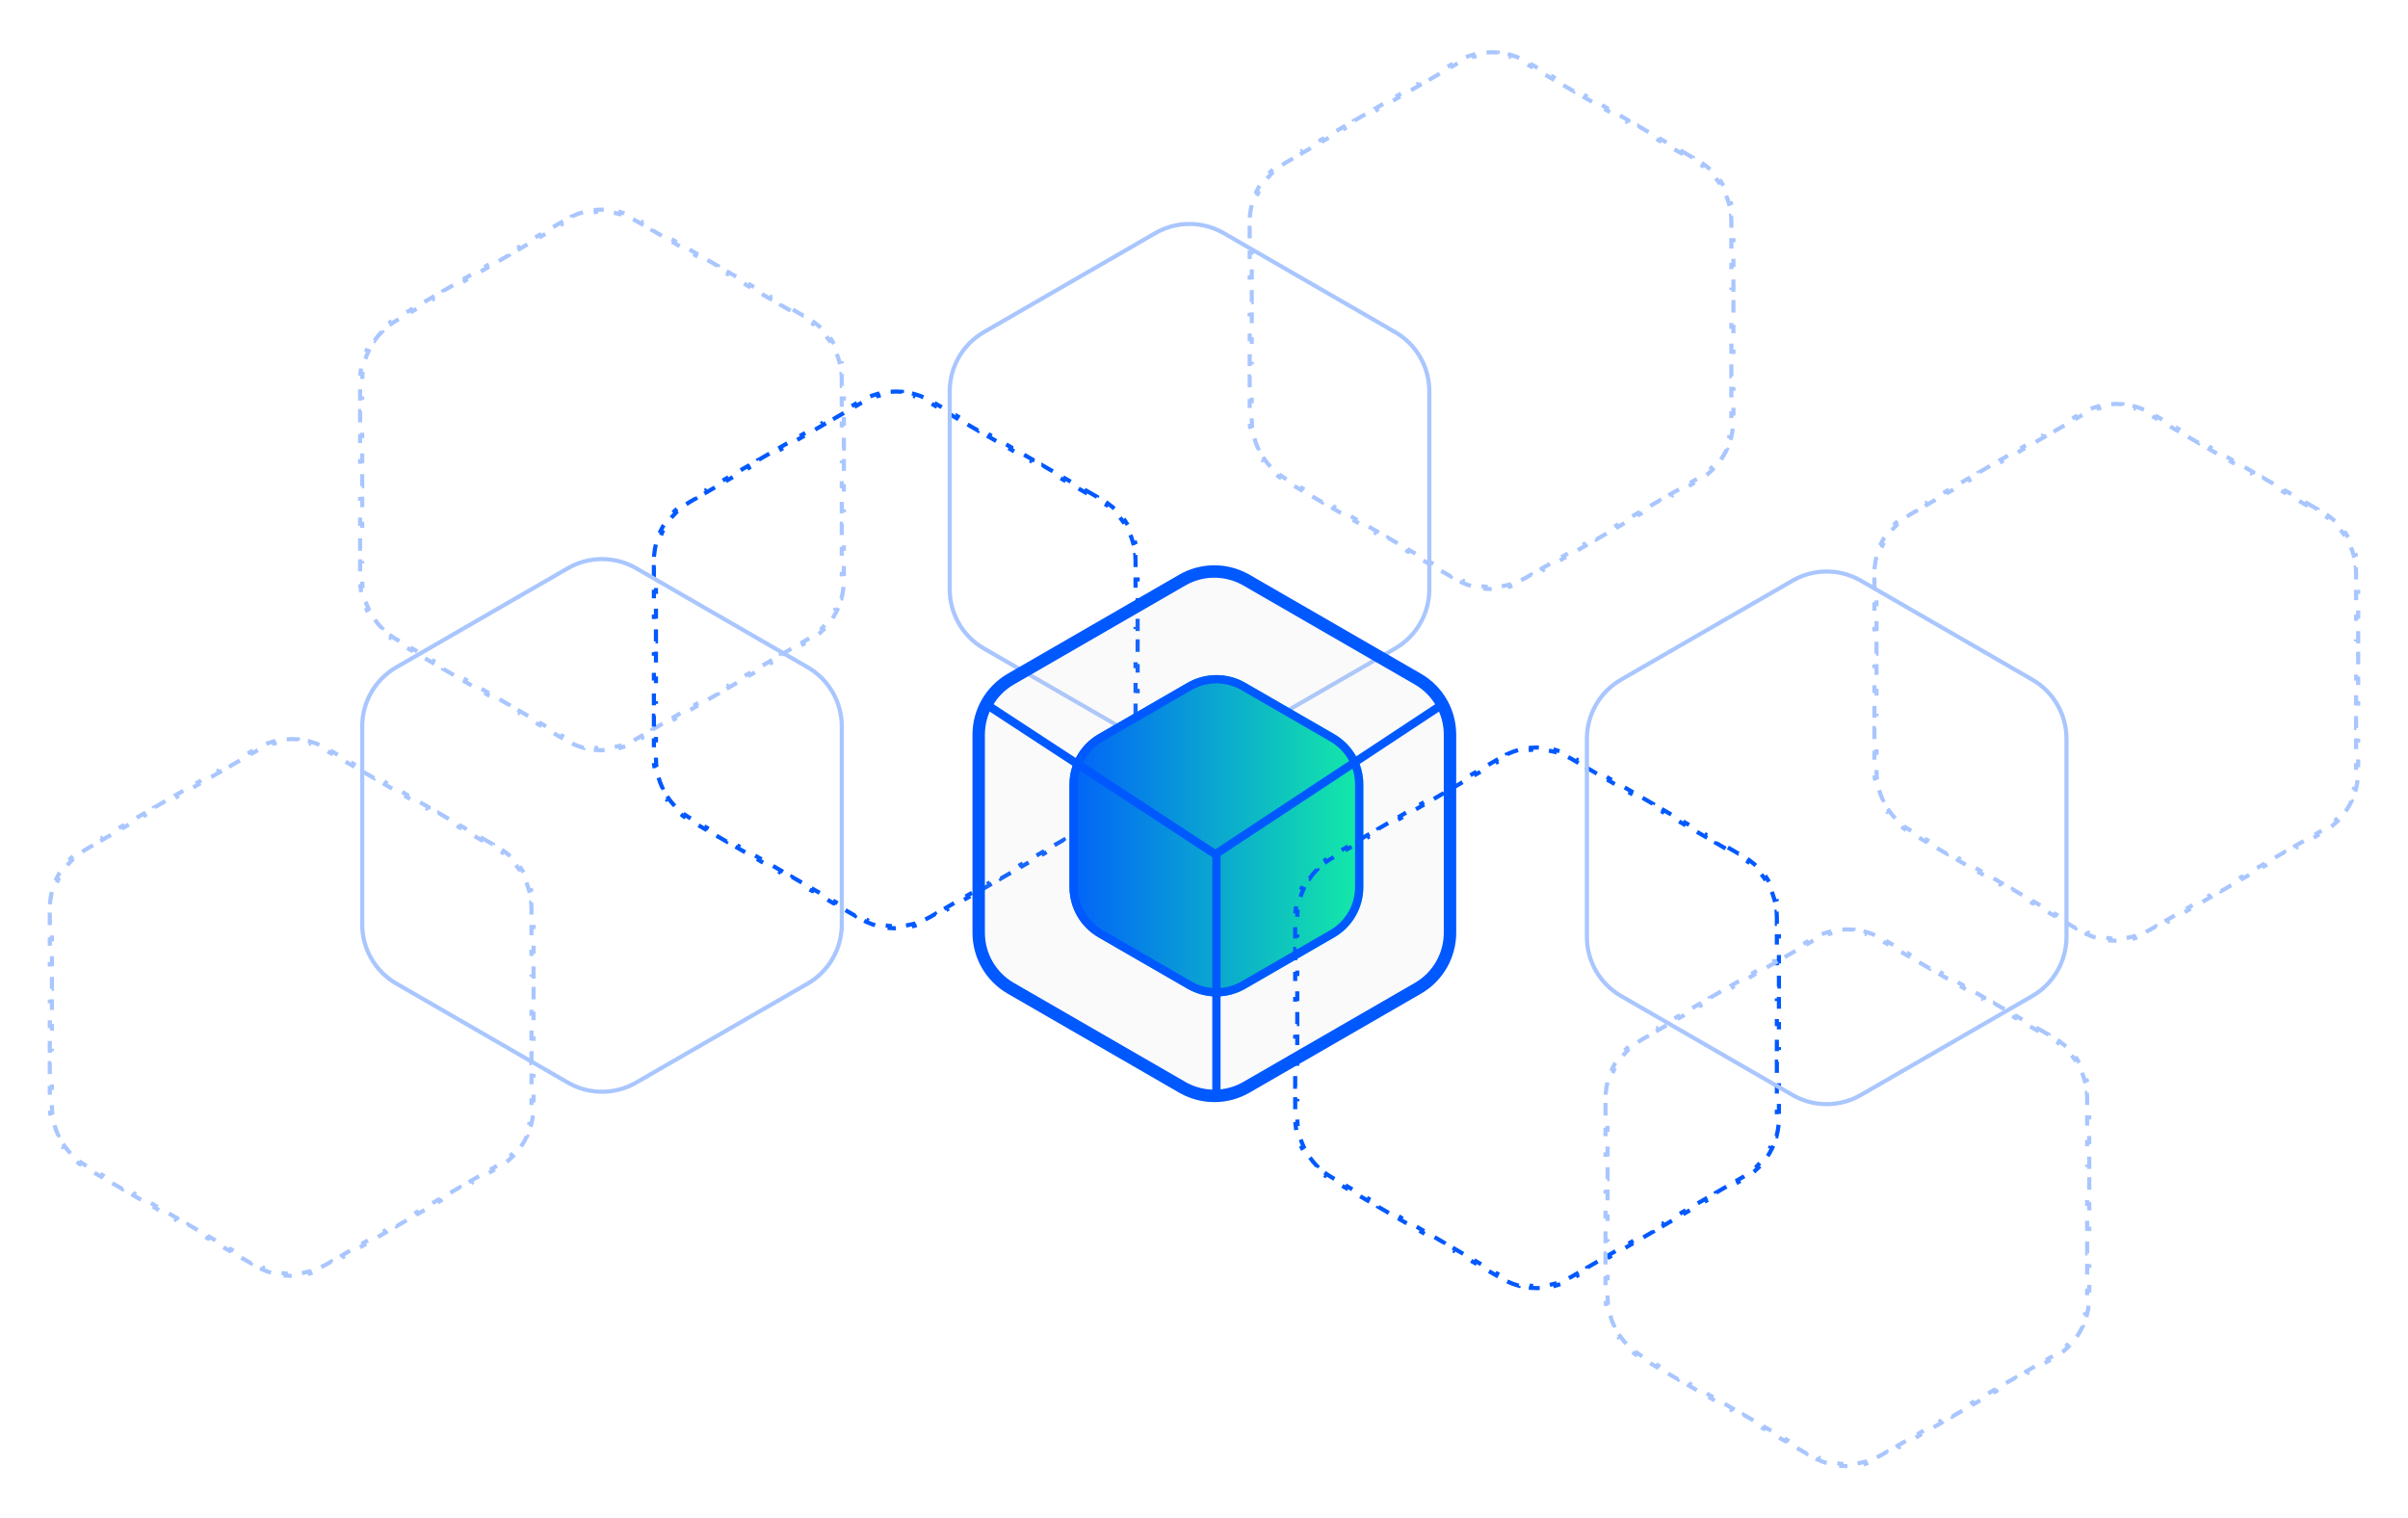 <svg width="582" height="367" viewBox="0 0 582 367" fill="none" xmlns="http://www.w3.org/2000/svg">
<g filter="url(#filter0_f_406_2180)">
<path d="M191.616 74.823L194.207 76.33H194.208L193.957 76.763L195.252 77.516C195.668 77.758 196.072 78.017 196.461 78.291L196.747 77.883C197.56 78.455 198.315 79.092 199.006 79.786L198.652 80.14C199.33 80.821 199.945 81.557 200.49 82.34L200.898 82.055C201.463 82.864 201.955 83.721 202.371 84.615L201.92 84.825C202.322 85.691 202.65 86.592 202.898 87.52L203.381 87.392V87.391C203.634 88.337 203.803 89.311 203.89 90.302L203.395 90.345C203.436 90.819 203.457 91.297 203.457 91.778V93.293H203.957V96.32H203.457V99.348H203.957V102.376H203.457V105.403H203.957V108.431H203.457V111.459H203.957V114.486H203.457V117.514H203.957V120.541H203.457V123.569H203.957V126.597H203.457V129.624H203.957V132.652H203.457V135.68H203.957V138.707H203.457V140.222C203.457 140.703 203.436 141.181 203.395 141.655L203.89 141.697C203.803 142.688 203.634 143.662 203.381 144.608L202.898 144.479C202.65 145.408 202.322 146.31 201.92 147.175L202.371 147.384C201.955 148.278 201.463 149.135 200.898 149.944L200.49 149.66C199.945 150.443 199.33 151.179 198.652 151.86L199.006 152.213C198.315 152.907 197.56 153.544 196.747 154.116L196.461 153.709C196.169 153.915 195.87 154.112 195.562 154.3L195.252 154.484L193.957 155.237L194.207 155.669L191.616 157.176L191.366 156.745L188.774 158.252L189.025 158.683L186.435 160.19L186.184 159.759L183.593 161.266L183.843 161.697L181.252 163.204L181.002 162.772L178.41 164.28L178.661 164.711L176.07 166.218L175.819 165.787L173.229 167.294L173.479 167.726L170.888 169.232L170.638 168.801L168.047 170.308L168.297 170.739L165.706 172.246L165.455 171.815L162.864 173.322L163.115 173.753L160.524 175.261L160.273 174.829L157.683 176.336L157.933 176.768L155.342 178.274L155.091 177.843L153.796 178.597C153.376 178.841 152.947 179.065 152.513 179.27L152.725 179.72C151.816 180.146 150.88 180.49 149.926 180.747L149.796 180.265C148.86 180.517 147.906 180.686 146.947 180.771L146.989 181.267C145.998 181.354 145.001 181.354 144.01 181.267L144.053 180.771C143.094 180.686 142.14 180.517 141.204 180.265L141.073 180.747C140.119 180.49 139.183 180.146 138.274 179.72L138.487 179.27C138.053 179.065 137.624 178.841 137.204 178.597L135.909 177.843L135.657 178.274L133.066 176.768L133.317 176.336L130.727 174.829L130.475 175.261L127.884 173.753L128.136 173.322L125.545 171.815L125.293 172.246L122.702 170.739L122.953 170.308L120.362 168.801L120.111 169.232L117.521 167.726L117.771 167.294L115.181 165.787L114.929 166.218L112.338 164.711L112.59 164.28L109.998 162.772L109.747 163.204L107.156 161.697L107.407 161.266L104.816 159.759L104.564 160.19L101.974 158.683L102.226 158.252L99.634 156.745L99.383 157.176L96.792 155.669L97.043 155.237L95.748 154.484L95.438 154.3C95.13 154.112 94.831 153.915 94.539 153.709L94.252 154.116C93.439 153.544 92.684 152.907 91.993 152.213L92.348 151.86C91.67 151.179 91.055 150.443 90.51 149.66L90.101 149.944C89.536 149.135 89.044 148.278 88.628 147.384L89.08 147.175C88.678 146.31 88.35 145.408 88.102 144.479L87.618 144.608C87.365 143.662 87.196 142.688 87.109 141.697L87.606 141.655C87.575 141.3 87.555 140.942 87.547 140.582L87.543 140.222V138.707H87.043V135.68H87.543V132.652H87.043V129.624H87.543V126.597H87.043V123.569H87.543V120.541H87.043V117.514H87.543V114.486H87.043V111.459H87.543V108.431H87.043V105.403H87.543V102.376H87.043V99.348H87.543V96.32H87.043V93.293H87.543V91.778C87.543 91.297 87.564 90.819 87.606 90.345L87.109 90.302C87.196 89.311 87.365 88.337 87.618 87.391L87.619 87.392L88.102 87.52C88.35 86.592 88.678 85.691 89.08 84.825L88.628 84.615C89.044 83.721 89.536 82.864 90.101 82.055L90.51 82.34C91.055 81.557 91.67 80.821 92.348 80.14L91.993 79.786C92.684 79.092 93.439 78.455 94.252 77.883L94.539 78.291C94.831 78.085 95.13 77.888 95.438 77.7L95.748 77.516L97.043 76.763L96.792 76.33L99.383 74.823L99.634 75.255L102.226 73.748L101.974 73.316L104.564 71.809L104.816 72.241L107.407 70.734L107.156 70.302L109.747 68.795L109.998 69.228L112.59 67.72L112.338 67.288L114.929 65.781L115.181 66.213L117.771 64.706L117.521 64.273L120.111 62.767L120.362 63.199L122.953 61.692L122.702 61.26L125.293 59.753L125.545 60.185L128.136 58.678L127.884 58.246L130.475 56.738L130.476 56.739L130.727 57.171L133.317 55.664L133.066 55.231L135.657 53.725L135.909 54.157L137.204 53.403C137.624 53.159 138.053 52.935 138.487 52.73L138.274 52.279C139.183 51.853 140.119 51.509 141.073 51.252L141.204 51.735C142.14 51.483 143.094 51.314 144.053 51.23L144.01 50.732C145.001 50.645 145.998 50.645 146.989 50.732L146.947 51.23C147.906 51.314 148.86 51.483 149.796 51.735L149.926 51.252C150.88 51.509 151.816 51.853 152.725 52.279L152.513 52.73C152.947 52.935 153.376 53.159 153.796 53.403L155.091 54.157L155.342 53.725L157.933 55.231L157.683 55.664L160.273 57.171L160.524 56.739V56.738L163.115 58.246L162.864 58.678L165.455 60.185L165.706 59.753L168.297 61.26L168.047 61.692L170.638 63.199L170.888 62.767L173.479 64.273L173.229 64.706L175.819 66.213L176.07 65.781L178.661 67.288L178.41 67.72L181.002 69.228L181.252 68.795L183.843 70.302L183.593 70.734L186.184 72.241L186.435 71.809L189.025 73.316H189.026L188.774 73.748L191.366 75.255L191.616 74.823Z" stroke="#A9C6FE" stroke-dasharray="3 3"/>
</g>
<path d="M262.569 118.599L265.161 120.094V120.095L264.911 120.527L266.207 121.275C266.625 121.517 267.03 121.775 267.421 122.049L267.706 121.641C268.523 122.212 269.282 122.849 269.977 123.544L269.624 123.897C270.305 124.579 270.924 125.317 271.473 126.101L271.881 125.815C272.448 126.626 272.944 127.484 273.362 128.381L272.911 128.592C273.316 129.459 273.645 130.363 273.895 131.294L274.377 131.165C274.631 132.114 274.803 133.09 274.89 134.083L274.395 134.127C274.436 134.602 274.457 135.083 274.457 135.565V137.061H274.957V140.053H274.457V143.045H274.957V146.036H274.457V149.028H274.957V152.021H274.457V155.012H274.957V158.004H274.457V160.996H274.957V163.988H274.457V166.979H274.957V169.972H274.457V172.964H274.957V175.955H274.457V178.947H274.957V181.939H274.457V183.435C274.457 183.917 274.436 184.398 274.395 184.873L274.89 184.916C274.803 185.909 274.631 186.885 274.377 187.834L273.895 187.706C273.645 188.637 273.316 189.541 272.911 190.408L273.362 190.618C272.944 191.515 272.448 192.373 271.881 193.184L271.473 192.899C270.924 193.683 270.305 194.421 269.624 195.103L269.977 195.455C269.282 196.15 268.523 196.787 267.706 197.358L267.421 196.951C267.128 197.157 266.826 197.353 266.518 197.54L266.207 197.725L264.911 198.473L265.161 198.905L262.569 200.4L262.32 199.969L259.729 201.464L259.979 201.896L257.387 203.393L257.138 202.96L254.547 204.456L254.796 204.889L252.206 206.385L251.956 205.952L249.365 207.448L249.615 207.881L247.023 209.377L246.773 208.944L244.183 210.44L244.433 210.873L241.841 212.368L241.592 211.936L239.001 213.432L239.25 213.864L236.66 215.36L236.41 214.928L233.818 216.424L234.068 216.856L231.478 218.353L231.228 217.92L228.637 219.416L228.887 219.849L226.295 221.344L226.046 220.911L224.75 221.659C224.332 221.901 223.905 222.122 223.473 222.324L223.683 222.774C222.779 223.196 221.848 223.536 220.899 223.79L220.771 223.309C219.84 223.558 218.892 223.724 217.938 223.808L217.98 224.304C216.995 224.39 216.004 224.39 215.019 224.304L215.062 223.808C214.108 223.724 213.16 223.558 212.229 223.309L212.1 223.79C211.151 223.536 210.22 223.196 209.316 222.774L209.527 222.324C209.095 222.122 208.668 221.901 208.25 221.659L206.954 220.911L206.704 221.344L204.112 219.849L204.363 219.416L201.772 217.92L201.522 218.353H201.521L198.931 216.856H198.932L199.182 216.424L196.59 214.928L196.34 215.36H196.339L193.749 213.864L193.999 213.432L191.408 211.936L191.158 212.368L188.566 210.873L188.817 210.44L186.227 208.944L185.977 209.377H185.976L183.384 207.881L183.635 207.448L181.044 205.952L180.794 206.385H180.793L178.203 204.889L178.453 204.456L175.862 202.96L175.612 203.393L173.021 201.896L173.271 201.464L170.68 199.969L170.43 200.4L167.838 198.905L168.089 198.473L166.793 197.725L166.482 197.54C166.174 197.353 165.872 197.157 165.579 196.951L165.293 197.358C164.476 196.787 163.717 196.15 163.022 195.455L163.376 195.103C162.695 194.421 162.076 193.683 161.527 192.899L161.118 193.184C160.551 192.373 160.055 191.515 159.637 190.618L160.089 190.408C159.684 189.541 159.355 188.637 159.105 187.706L158.622 187.834C158.368 186.885 158.196 185.909 158.109 184.916L158.605 184.873C158.564 184.398 158.543 183.917 158.543 183.435V181.939H158.043V178.947H158.543V175.955H158.043V172.964H158.543V169.972H158.043V166.979H158.543V163.988H158.043V160.996H158.543V158.004H158.043V155.012H158.543V152.021H158.043V149.028H158.543V146.036H158.043V143.045H158.543V140.053H158.043V137.061H158.543V135.565C158.543 135.083 158.564 134.602 158.605 134.127L158.109 134.083C158.196 133.09 158.368 132.114 158.622 131.165L159.105 131.294C159.355 130.363 159.684 129.459 160.089 128.592L159.637 128.381C160.055 127.484 160.551 126.626 161.118 125.815L161.527 126.101C162.076 125.317 162.695 124.579 163.376 123.897L163.022 123.544C163.717 122.849 164.476 122.212 165.293 121.641L165.579 122.049C165.97 121.775 166.375 121.517 166.793 121.275L168.089 120.527L167.839 120.095L167.838 120.094L170.43 118.599L170.68 119.031L173.271 117.536L173.021 117.103L175.612 115.606L175.862 116.04L178.453 114.544L178.203 114.11L180.793 112.614L180.794 112.615L181.044 113.048L183.635 111.552L183.385 111.119L183.384 111.118L185.976 109.622L185.977 109.623L186.227 110.056L188.817 108.56L188.567 108.127L188.566 108.126L191.158 106.631L191.408 107.064L193.999 105.568L193.749 105.135L196.339 103.639L196.34 103.64L196.59 104.072L199.182 102.576L198.932 102.144L198.931 102.143L201.521 100.646L201.522 100.647L201.772 101.08L204.363 99.584L204.113 99.151L204.112 99.15L206.704 97.655L206.954 98.089L208.25 97.341C208.668 97.099 209.095 96.878 209.527 96.676L209.316 96.225C210.22 95.803 211.151 95.463 212.1 95.209L212.229 95.691C213.16 95.442 214.108 95.276 215.062 95.192L215.019 94.695C216.004 94.609 216.995 94.609 217.98 94.695L217.938 95.192C218.892 95.276 219.84 95.442 220.771 95.691L220.899 95.209C221.848 95.463 222.779 95.803 223.683 96.225L223.473 96.676C223.797 96.827 224.118 96.99 224.435 97.163L224.75 97.341L226.046 98.089L226.295 97.655L228.887 99.15V99.151L228.637 99.584L231.228 101.08L231.478 100.647V100.646L234.068 102.143V102.144L233.818 102.576L236.41 104.072L236.66 103.64V103.639L239.25 105.135L239.001 105.568L241.592 107.064L241.841 106.631L244.433 108.126V108.127L244.183 108.56L246.773 110.056L247.023 109.623V109.622L249.615 111.118V111.119L249.365 111.552L251.956 113.048L252.206 112.615V112.614L254.796 114.11L254.547 114.544L257.138 116.04L257.387 115.606L259.979 117.103L259.729 117.536L262.32 119.031L262.569 118.599Z" stroke="#0058FF" stroke-dasharray="3 3"/>
<path d="M137.25 137.341C142.196 134.486 148.253 134.396 153.268 137.073L153.75 137.341L195.207 161.275C200.312 164.223 203.457 169.671 203.457 175.565V223.435C203.457 229.329 200.312 234.777 195.207 237.725L153.75 261.659C148.804 264.514 142.747 264.604 137.732 261.927L137.25 261.659L95.793 237.725C90.688 234.777 87.543 229.329 87.543 223.435V175.565C87.543 169.671 90.688 164.223 95.793 161.275L137.25 137.341Z" stroke="#A9C6FE"/>
<path d="M279.25 56.341C284.196 53.486 290.253 53.396 295.268 56.073L295.75 56.341L337.207 80.275C342.312 83.223 345.457 88.671 345.457 94.565V142.435C345.457 148.329 342.312 153.777 337.207 156.725L295.75 180.659C290.804 183.514 284.747 183.604 279.732 180.927L279.25 180.659L237.793 156.725C232.688 153.777 229.543 148.329 229.543 142.435V94.565C229.543 88.671 232.688 83.223 237.793 80.275L279.25 56.341Z" stroke="#A9C6FE"/>
<g filter="url(#filter1_f_406_2180)">
<path d="M116.569 202.599L119.161 204.094V204.095L118.911 204.527L120.207 205.275C120.625 205.517 121.03 205.775 121.421 206.049L121.706 205.641C122.523 206.212 123.282 206.849 123.977 207.544L123.624 207.897C124.305 208.579 124.924 209.317 125.473 210.101L125.881 209.815C126.448 210.626 126.944 211.484 127.362 212.381L126.911 212.592C127.316 213.459 127.645 214.363 127.895 215.294L128.377 215.165C128.631 216.114 128.803 217.09 128.89 218.083L128.395 218.127C128.436 218.602 128.457 219.083 128.457 219.565V221.061H128.957V224.053H128.457V227.045H128.957V230.036H128.457V233.028H128.957V236.021H128.457V239.012H128.957V242.004H128.457V244.996H128.957V247.988H128.457V250.979H128.957V253.972H128.457V256.964H128.957V259.955H128.457V262.947H128.957V265.939H128.457V267.435C128.457 267.917 128.436 268.398 128.395 268.873L128.89 268.916C128.803 269.909 128.631 270.885 128.377 271.834L127.895 271.706C127.645 272.637 127.316 273.541 126.911 274.408L127.362 274.618C126.944 275.515 126.448 276.373 125.881 277.184L125.473 276.899C124.924 277.683 124.305 278.421 123.624 279.103L123.977 279.455C123.282 280.15 122.523 280.787 121.706 281.358L121.421 280.951C121.128 281.157 120.826 281.353 120.518 281.54L120.207 281.725L118.911 282.473L119.161 282.905L116.569 284.4L116.32 283.969L113.729 285.464L113.979 285.896L111.387 287.393L111.138 286.96L108.547 288.456L108.796 288.889L106.206 290.385L105.956 289.952L103.365 291.448L103.615 291.881L101.023 293.377L100.773 292.944L98.183 294.44L98.433 294.873L95.841 296.368L95.592 295.936L93.001 297.432L93.25 297.864L90.66 299.36L90.41 298.928L87.818 300.424L88.068 300.856L85.478 302.353L85.228 301.92L82.637 303.416L82.887 303.849L80.295 305.344L80.046 304.911L78.75 305.659C78.332 305.901 77.905 306.122 77.473 306.324L77.683 306.774C76.779 307.196 75.848 307.536 74.899 307.79L74.77 307.309C73.84 307.558 72.892 307.724 71.939 307.808L71.981 308.304C70.995 308.39 70.004 308.39 69.019 308.304L69.061 307.808C68.108 307.724 67.16 307.558 66.23 307.309L66.1 307.79C65.151 307.536 64.22 307.196 63.316 306.774L63.527 306.324C63.095 306.122 62.668 305.901 62.25 305.659L60.954 304.911L60.704 305.344L58.112 303.849L58.363 303.416L55.773 301.92L55.523 302.353H55.522L52.931 300.856H52.932L53.182 300.424L50.59 298.928L50.34 299.36H50.339L47.749 297.864L47.999 297.432L45.408 295.936L45.158 296.368L42.566 294.873L42.817 294.44L40.227 292.944L39.977 293.377H39.976L37.384 291.881L37.635 291.448L35.044 289.952L34.794 290.385H34.793L32.203 288.889L32.453 288.456L29.862 286.96L29.612 287.393L27.02 285.896L27.27 285.464L24.68 283.969L24.43 284.4L21.838 282.905L22.089 282.473L20.793 281.725L20.482 281.54C20.174 281.353 19.872 281.157 19.579 280.951L19.293 281.358C18.476 280.787 17.717 280.15 17.023 279.455L17.376 279.103C16.695 278.421 16.076 277.683 15.527 276.899L15.118 277.184C14.551 276.373 14.055 275.515 13.637 274.618L14.089 274.408C13.684 273.541 13.355 272.637 13.105 271.706L12.622 271.834C12.368 270.885 12.196 269.909 12.109 268.916L12.605 268.873C12.564 268.398 12.543 267.917 12.543 267.435V265.939H12.043V262.947H12.543V259.955H12.043V256.964H12.543V253.972H12.043V250.979H12.543V247.988H12.043V244.996H12.543V242.004H12.043V239.012H12.543V236.021H12.043V233.028H12.543V230.036H12.043V227.045H12.543V224.053H12.043V221.061H12.543V219.565C12.543 219.083 12.564 218.602 12.605 218.127L12.109 218.083C12.196 217.09 12.368 216.114 12.622 215.165L13.105 215.294C13.355 214.363 13.684 213.459 14.089 212.592L13.637 212.381C14.055 211.484 14.551 210.626 15.118 209.815L15.527 210.101C16.076 209.317 16.695 208.579 17.376 207.897L17.023 207.544C17.717 206.849 18.476 206.212 19.293 205.641L19.579 206.049C19.97 205.775 20.375 205.517 20.793 205.275L22.089 204.527L21.839 204.095L21.838 204.094L24.43 202.599L24.68 203.031L27.27 201.536L27.02 201.103L29.612 199.606L29.862 200.04L32.453 198.544L32.203 198.11L34.793 196.614L34.794 196.615L35.044 197.048L37.635 195.552L37.385 195.119L37.384 195.118L39.976 193.622L39.977 193.623L40.227 194.056L42.817 192.56L42.567 192.127L42.566 192.126L45.158 190.631L45.408 191.064L47.999 189.568L47.749 189.135L50.339 187.639L50.34 187.64L50.59 188.072L53.182 186.576L52.932 186.144L52.931 186.143L55.522 184.646L55.523 184.647L55.773 185.08L58.363 183.584L58.113 183.151L58.112 183.15L60.704 181.655L60.954 182.089L62.25 181.341C62.668 181.099 63.095 180.878 63.527 180.676L63.316 180.225C64.22 179.803 65.151 179.463 66.1 179.209L66.23 179.691C67.16 179.442 68.108 179.276 69.061 179.192L69.019 178.695C70.004 178.609 70.995 178.609 71.981 178.695L71.939 179.192C72.892 179.276 73.84 179.442 74.77 179.691L74.899 179.209C75.848 179.463 76.779 179.803 77.683 180.225L77.473 180.676C77.797 180.827 78.118 180.989 78.435 181.163L78.75 181.341L80.046 182.089L80.295 181.655L82.887 183.15V183.151L82.637 183.584L85.228 185.08L85.478 184.647V184.646L88.068 186.143V186.144L87.818 186.576L90.41 188.072L90.66 187.64V187.639L93.25 189.135L93.001 189.568L95.592 191.064L95.841 190.631L98.433 192.126V192.127L98.183 192.56L100.773 194.056L101.023 193.623V193.622L103.615 195.118V195.119L103.365 195.552L105.956 197.048L106.206 196.615V196.614L108.796 198.11L108.547 198.544L111.138 200.04L111.387 199.606L113.979 201.103L113.729 201.536L116.32 203.031L116.569 202.599Z" stroke="#A9C6FE" stroke-dasharray="3 3"/>
</g>
<g filter="url(#filter2_f_406_2180)">
<path d="M406.569 36.599L409.161 38.094V38.095L408.911 38.527L410.207 39.275C410.625 39.517 411.03 39.775 411.421 40.049L411.706 39.641C412.523 40.212 413.282 40.849 413.977 41.544L413.624 41.898C414.305 42.579 414.924 43.316 415.473 44.101L415.881 43.815C416.448 44.626 416.944 45.484 417.362 46.381L416.911 46.592C417.316 47.459 417.645 48.363 417.895 49.294L418.377 49.165C418.631 50.114 418.803 51.09 418.89 52.083L418.395 52.127C418.436 52.602 418.457 53.083 418.457 53.565V55.06H418.957V58.053H418.457V61.045H418.957V64.036H418.457V67.028H418.957V70.02H418.457V73.012H418.957V76.004H418.457V78.996H418.957V81.988H418.457V84.98H418.957V87.972H418.457V90.964H418.957V93.955H418.457V96.947H418.957V99.939H418.457V101.435C418.457 101.917 418.436 102.398 418.395 102.873L418.89 102.916C418.803 103.909 418.631 104.885 418.377 105.834L417.895 105.706C417.645 106.637 417.316 107.541 416.911 108.408L417.362 108.618C416.944 109.515 416.448 110.373 415.881 111.184L415.473 110.899C414.924 111.683 414.305 112.421 413.624 113.103L413.977 113.455C413.282 114.15 412.523 114.787 411.706 115.358L411.421 114.951C411.128 115.157 410.826 115.353 410.518 115.54L410.207 115.725L408.911 116.473L409.161 116.905L406.569 118.4L406.32 117.969L403.729 119.464L403.979 119.896L401.387 121.393L401.138 120.96L398.547 122.456L398.796 122.889L396.206 124.385L395.956 123.952L393.365 125.448L393.615 125.881L391.023 127.377L390.773 126.944L388.183 128.44L388.433 128.873L385.841 130.368L385.592 129.936L383.001 131.432L383.25 131.864L380.66 133.36L380.41 132.928L377.818 134.424L378.068 134.856L375.478 136.353L375.228 135.92L372.637 137.416L372.887 137.849L370.295 139.344L370.046 138.911L368.75 139.659C368.332 139.901 367.905 140.122 367.473 140.324L367.683 140.774C366.779 141.196 365.848 141.536 364.899 141.79L364.771 141.309C363.84 141.558 362.892 141.724 361.938 141.808L361.98 142.304C360.995 142.39 360.004 142.39 359.019 142.304L359.062 141.808C358.108 141.724 357.16 141.558 356.229 141.309L356.1 141.79C355.151 141.536 354.22 141.196 353.316 140.774L353.527 140.324C353.095 140.122 352.668 139.901 352.25 139.659L350.954 138.911L350.704 139.344L348.112 137.849L348.363 137.416L345.772 135.92L345.522 136.353H345.521L342.931 134.856H342.932L343.182 134.424L340.59 132.928L340.34 133.36H340.339L337.749 131.864L337.999 131.432L335.408 129.936L335.158 130.368L332.566 128.873L332.817 128.44L330.227 126.944L329.977 127.377H329.976L327.384 125.881L327.635 125.448L325.044 123.952L324.794 124.385H324.793L322.203 122.889L322.453 122.456L319.862 120.96L319.612 121.393L317.021 119.896L317.271 119.464L314.68 117.969L314.43 118.4L311.838 116.905L312.089 116.473L310.793 115.725L310.482 115.54C310.174 115.353 309.872 115.157 309.579 114.951L309.293 115.358C308.476 114.787 307.717 114.15 307.022 113.455L307.376 113.103C306.695 112.421 306.076 111.683 305.527 110.899L305.118 111.184C304.551 110.373 304.055 109.515 303.637 108.618L304.089 108.408C303.684 107.541 303.355 106.637 303.105 105.706L302.622 105.834C302.368 104.885 302.196 103.909 302.109 102.916L302.605 102.873C302.564 102.398 302.543 101.917 302.543 101.435V99.939H302.043V96.947H302.543V93.955H302.043V90.964H302.543V87.972H302.043V84.98H302.543V81.988H302.043V78.996H302.543V76.004H302.043V73.012H302.543V70.02H302.043V67.028H302.543V64.036H302.043V61.045H302.543V58.053H302.043V55.06H302.543V53.565C302.543 53.083 302.564 52.602 302.605 52.127L302.109 52.083C302.196 51.09 302.368 50.114 302.622 49.165L303.105 49.294C303.355 48.363 303.684 47.459 304.089 46.592L303.637 46.381C304.055 45.484 304.551 44.626 305.118 43.815L305.527 44.101C306.076 43.316 306.695 42.579 307.376 41.898L307.022 41.544C307.717 40.849 308.476 40.212 309.293 39.641L309.579 40.049C309.97 39.775 310.375 39.517 310.793 39.275L312.089 38.527L311.839 38.095L311.838 38.094L314.43 36.599L314.68 37.031L317.271 35.536L317.021 35.102L319.612 33.606L319.862 34.04L322.453 32.544L322.203 32.11L324.793 30.614L324.794 30.615L325.044 31.048L327.635 29.552L327.385 29.119L327.384 29.118L329.976 27.622L329.977 27.623L330.227 28.056L332.817 26.56L332.567 26.127L332.566 26.126L335.158 24.631L335.408 25.064L337.999 23.568L337.749 23.135L340.339 21.639L340.34 21.64L340.59 22.072L343.182 20.576L342.932 20.144L342.931 20.143L345.521 18.646L345.522 18.648L345.772 19.08L348.363 17.584L348.113 17.151L348.112 17.15L350.704 15.655L350.954 16.089L352.25 15.341C352.668 15.099 353.095 14.878 353.527 14.676L353.316 14.225C354.22 13.803 355.151 13.463 356.1 13.209L356.229 13.691C357.16 13.442 358.108 13.276 359.062 13.192L359.019 12.695C360.004 12.609 360.995 12.609 361.98 12.695L361.938 13.192C362.892 13.276 363.84 13.442 364.771 13.691L364.899 13.209C365.848 13.463 366.779 13.803 367.683 14.225L367.473 14.676C367.797 14.827 368.118 14.989 368.435 15.163L368.75 15.341L370.046 16.089L370.295 15.655L372.887 17.15V17.151L372.637 17.584L375.228 19.08L375.478 18.648V18.646L378.068 20.143V20.144L377.818 20.576L380.41 22.072L380.66 21.64V21.639L383.25 23.135L383.001 23.568L385.592 25.064L385.841 24.631L388.433 26.126V26.127L388.183 26.56L390.773 28.056L391.023 27.623V27.622L393.615 29.118V29.119L393.365 29.552L395.956 31.048L396.206 30.615V30.614L398.796 32.11L398.547 32.544L401.138 34.04L401.387 33.606L403.979 35.102L403.729 35.536L406.32 37.031L406.569 36.599Z" stroke="#A9C6FE" stroke-dasharray="3 3"/>
</g>
<path opacity="0.11" d="M285 138.907C290.26 135.871 296.74 135.871 302 138.907L343.457 162.843C348.717 165.879 351.957 171.491 351.957 177.565V225.435C351.957 231.509 348.717 237.121 343.457 240.157L302 264.093C296.74 267.129 290.26 267.129 285 264.093L243.543 240.157C238.283 237.121 235.043 231.509 235.043 225.435V177.565C235.043 171.491 238.283 165.879 243.543 162.843L285 138.907Z" fill="#D9D9D9"/>
<path d="M285.75 140.206C290.396 137.524 296.086 137.441 300.797 139.955L301.25 140.206L342.707 164.142C347.503 166.91 350.457 172.028 350.457 177.565V225.435C350.457 230.972 347.503 236.09 342.707 238.858L301.25 262.794C296.604 265.476 290.914 265.559 286.203 263.045L285.75 262.794L244.293 238.858C239.497 236.09 236.543 230.972 236.543 225.435V177.565C236.543 172.028 239.497 166.91 244.293 164.142L285.75 140.206Z" stroke="#0058FF" stroke-width="3"/>
<path d="M287 165.041C291.332 162.541 296.668 162.541 301 165.041L322.507 177.459C326.839 179.959 329.507 184.581 329.507 189.583V214.417C329.507 219.419 326.839 224.041 322.507 226.541L301 238.959C296.668 241.459 291.332 241.459 287 238.959L265.493 226.541C261.161 224.041 258.493 219.419 258.493 214.417V189.583C258.493 184.581 261.161 179.959 265.493 177.459L287 165.041Z" fill="url(#paint0_linear_406_2180)"/>
<path d="M287.5 165.907C291.522 163.585 296.478 163.585 300.5 165.907L322.007 178.324C326.029 180.646 328.507 184.939 328.507 189.583V214.417C328.507 219.061 326.029 223.354 322.007 225.676L300.5 238.093C296.604 240.342 291.831 240.413 287.88 238.304L287.5 238.093L265.993 225.676C261.971 223.354 259.493 219.061 259.493 214.417V189.583C259.493 184.939 261.971 180.646 265.993 178.324L287.5 165.907Z" stroke="#0058FF" stroke-width="2"/>
<path d="M294 266V206" stroke="#0058FF" stroke-width="2"/>
<path d="M293.737 206.479L349 170" stroke="#0058FF" stroke-width="2"/>
<path d="M293.737 206.479L238 170" stroke="#0058FF" stroke-width="2"/>
<path d="M417.616 204.823L420.207 206.33H420.208L419.957 206.763L421.252 207.516C421.668 207.758 422.072 208.017 422.461 208.291L422.747 207.883C423.56 208.455 424.315 209.092 425.006 209.786L424.652 210.14C425.33 210.821 425.945 211.557 426.49 212.34L426.898 212.055C427.463 212.864 427.955 213.721 428.371 214.615L427.92 214.825C428.322 215.69 428.65 216.592 428.898 217.521L429.381 217.392V217.391C429.634 218.337 429.803 219.311 429.89 220.302L429.395 220.345C429.436 220.819 429.457 221.297 429.457 221.778V223.293H429.957V226.32H429.457V229.348H429.957V232.376H429.457V235.403H429.957V238.431H429.457V241.459H429.957V244.486H429.457V247.514H429.957V250.541H429.457V253.569H429.957V256.597H429.457V259.624H429.957V262.652H429.457V265.68H429.957V268.707H429.457V270.222C429.457 270.703 429.436 271.181 429.395 271.655L429.89 271.697C429.803 272.688 429.634 273.662 429.381 274.608L428.898 274.479C428.65 275.408 428.322 276.31 427.92 277.175L428.371 277.384C427.955 278.278 427.463 279.135 426.898 279.944L426.49 279.66C425.945 280.443 425.33 281.179 424.652 281.86L425.006 282.213C424.315 282.907 423.56 283.544 422.747 284.116L422.461 283.709C422.169 283.915 421.87 284.112 421.562 284.3L421.252 284.484L419.957 285.237L420.207 285.669L417.616 287.176L417.366 286.745L414.774 288.252L415.025 288.683L412.435 290.19L412.184 289.759L409.593 291.266L409.843 291.697L407.252 293.204L407.002 292.772L404.41 294.28L404.661 294.711L402.07 296.218L401.819 295.787L399.229 297.294L399.479 297.726L396.888 299.232L396.638 298.801L394.047 300.308L394.297 300.739L391.706 302.246L391.455 301.815L388.864 303.322L389.115 303.753L386.524 305.261L386.273 304.829L383.683 306.336L383.933 306.768L381.342 308.274L381.091 307.843L379.796 308.597C379.376 308.841 378.947 309.065 378.513 309.27L378.725 309.72C377.816 310.146 376.88 310.49 375.926 310.747L375.796 310.265C374.86 310.517 373.906 310.686 372.947 310.771L372.989 311.267C371.998 311.354 371.001 311.354 370.01 311.267L370.053 310.771C369.094 310.686 368.14 310.517 367.204 310.265L367.073 310.747C366.119 310.49 365.183 310.146 364.274 309.72L364.487 309.27C364.053 309.065 363.624 308.841 363.204 308.597L361.909 307.843L361.657 308.274L359.066 306.768L359.317 306.336L356.727 304.829L356.475 305.261L353.884 303.753L354.136 303.322L351.545 301.815L351.293 302.246L348.702 300.739L348.953 300.308L346.362 298.801L346.111 299.232L343.521 297.726L343.771 297.294L341.181 295.787L340.929 296.218L338.338 294.711L338.59 294.28L335.998 292.772L335.747 293.204L333.156 291.697L333.407 291.266L330.816 289.759L330.564 290.19L327.974 288.683L328.226 288.252L325.634 286.745L325.383 287.176L322.792 285.669L323.043 285.237L321.748 284.484L321.438 284.3C321.13 284.112 320.831 283.915 320.539 283.709L320.252 284.116C319.439 283.544 318.684 282.907 317.993 282.213L318.348 281.86C317.67 281.179 317.055 280.443 316.51 279.66L316.101 279.944C315.536 279.135 315.044 278.278 314.628 277.384L315.08 277.175C314.678 276.31 314.35 275.408 314.102 274.479L313.618 274.608C313.365 273.662 313.196 272.688 313.109 271.697L313.605 271.655C313.575 271.3 313.555 270.942 313.547 270.582L313.543 270.222V268.707H313.043V265.68H313.543V262.652H313.043V259.624H313.543V256.597H313.043V253.569H313.543V250.541H313.043V247.514H313.543V244.486H313.043V241.459H313.543V238.431H313.043V235.403H313.543V232.376H313.043V229.348H313.543V226.32H313.043V223.293H313.543V221.778C313.543 221.297 313.564 220.819 313.605 220.345L313.109 220.302C313.196 219.311 313.365 218.337 313.618 217.391L313.619 217.392L314.102 217.521C314.35 216.592 314.678 215.69 315.08 214.825L314.628 214.615C315.044 213.721 315.536 212.864 316.101 212.055L316.51 212.34C317.055 211.557 317.67 210.821 318.348 210.14L317.993 209.786C318.684 209.092 319.439 208.455 320.252 207.883L320.539 208.291C320.831 208.085 321.13 207.888 321.438 207.7L321.748 207.516L323.043 206.763L322.792 206.33L325.383 204.823L325.634 205.255L328.226 203.748L327.974 203.316L330.564 201.809L330.816 202.241L333.407 200.734L333.156 200.302L335.747 198.795L335.998 199.228L338.59 197.72L338.338 197.288L340.929 195.781L341.181 196.213L343.771 194.706L343.521 194.273L346.111 192.767L346.362 193.199L348.953 191.692L348.702 191.26L351.293 189.753L351.545 190.185L354.136 188.678L353.884 188.246L356.475 186.738L356.476 186.739L356.727 187.171L359.317 185.664L359.066 185.231L361.657 183.725L361.909 184.157L363.204 183.403C363.624 183.159 364.053 182.935 364.487 182.73L364.274 182.279C365.183 181.853 366.119 181.509 367.073 181.252L367.204 181.735C368.14 181.483 369.094 181.314 370.053 181.229L370.01 180.732C371.001 180.645 371.998 180.645 372.989 180.732L372.947 181.229C373.906 181.314 374.86 181.483 375.796 181.735L375.926 181.252C376.88 181.509 377.816 181.853 378.725 182.279L378.513 182.73C378.947 182.935 379.376 183.159 379.796 183.403L381.091 184.157L381.342 183.725L383.933 185.231L383.683 185.664L386.273 187.171L386.524 186.739V186.738L389.115 188.246L388.864 188.678L391.455 190.185L391.706 189.753L394.297 191.26L394.047 191.692L396.638 193.199L396.888 192.767L399.479 194.273L399.229 194.706L401.819 196.213L402.07 195.781L404.661 197.288L404.41 197.72L407.002 199.228L407.252 198.795L409.843 200.302L409.593 200.734L412.184 202.241L412.435 201.809L415.025 203.316H415.026L414.774 203.748L417.366 205.255L417.616 204.823Z" stroke="#0058FF" stroke-dasharray="3 3"/>
<g filter="url(#filter3_f_406_2180)">
<path d="M492.569 248.599L495.161 250.094V250.095L494.911 250.527L496.207 251.275C496.625 251.517 497.03 251.775 497.421 252.049L497.706 251.641C498.523 252.212 499.282 252.849 499.977 253.544L499.624 253.897C500.305 254.579 500.924 255.317 501.473 256.101L501.881 255.815C502.448 256.626 502.944 257.484 503.362 258.381L502.911 258.592C503.316 259.459 503.645 260.363 503.895 261.294L504.377 261.165C504.631 262.114 504.803 263.09 504.89 264.083L504.395 264.127C504.436 264.602 504.457 265.083 504.457 265.565V267.061H504.957V270.053H504.457V273.045H504.957V276.036H504.457V279.028H504.957V282.021H504.457V285.012H504.957V288.004H504.457V290.996H504.957V293.988H504.457V296.979H504.957V299.972H504.457V302.964H504.957V305.955H504.457V308.947H504.957V311.939H504.457V313.435C504.457 313.917 504.436 314.398 504.395 314.873L504.89 314.916C504.803 315.909 504.631 316.885 504.377 317.834L503.895 317.706C503.645 318.637 503.316 319.541 502.911 320.408L503.362 320.618C502.944 321.515 502.448 322.373 501.881 323.184L501.473 322.899C500.924 323.683 500.305 324.421 499.624 325.103L499.977 325.455C499.282 326.15 498.523 326.787 497.706 327.358L497.421 326.951C497.128 327.157 496.826 327.353 496.518 327.54L496.207 327.725L494.911 328.473L495.161 328.905L492.569 330.4L492.32 329.969L489.729 331.464L489.979 331.896L487.387 333.393L487.138 332.96L484.547 334.456L484.796 334.889L482.206 336.385L481.956 335.952L479.365 337.448L479.615 337.881L477.023 339.377L476.773 338.944L474.183 340.44L474.433 340.873L471.841 342.368L471.592 341.936L469.001 343.432L469.25 343.864L466.66 345.36L466.41 344.928L463.818 346.424L464.068 346.856L461.478 348.353L461.228 347.92L458.637 349.416L458.887 349.849L456.295 351.344L456.046 350.911L454.75 351.659C454.332 351.901 453.905 352.122 453.473 352.324L453.683 352.774C452.779 353.196 451.848 353.536 450.899 353.79L450.771 353.309C449.84 353.558 448.892 353.724 447.938 353.808L447.98 354.304C446.995 354.39 446.004 354.39 445.019 354.304L445.062 353.808C444.108 353.724 443.16 353.558 442.229 353.309L442.1 353.79C441.151 353.536 440.22 353.196 439.316 352.774L439.527 352.324C439.095 352.122 438.668 351.901 438.25 351.659L436.954 350.911L436.704 351.344L434.112 349.849L434.363 349.416L431.772 347.92L431.522 348.353H431.521L428.931 346.856H428.932L429.182 346.424L426.59 344.928L426.34 345.36H426.339L423.749 343.864L423.999 343.432L421.408 341.936L421.158 342.368L418.566 340.873L418.817 340.44L416.227 338.944L415.977 339.377H415.976L413.384 337.881L413.635 337.448L411.044 335.952L410.794 336.385H410.793L408.203 334.889L408.453 334.456L405.862 332.96L405.612 333.393L403.021 331.896L403.271 331.464L400.68 329.969L400.43 330.4L397.838 328.905L398.089 328.473L396.793 327.725L396.482 327.54C396.174 327.353 395.872 327.157 395.579 326.951L395.293 327.358C394.476 326.787 393.717 326.15 393.022 325.455L393.376 325.103C392.695 324.421 392.076 323.683 391.527 322.899L391.118 323.184C390.551 322.373 390.055 321.515 389.637 320.618L390.089 320.408C389.684 319.541 389.355 318.637 389.105 317.706L388.622 317.834C388.368 316.885 388.196 315.909 388.109 314.916L388.605 314.873C388.564 314.398 388.543 313.917 388.543 313.435V311.939H388.043V308.947H388.543V305.955H388.043V302.964H388.543V299.972H388.043V296.979H388.543V293.988H388.043V290.996H388.543V288.004H388.043V285.012H388.543V282.021H388.043V279.028H388.543V276.036H388.043V273.045H388.543V270.053H388.043V267.061H388.543V265.565C388.543 265.083 388.564 264.602 388.605 264.127L388.109 264.083C388.196 263.09 388.368 262.114 388.622 261.165L389.105 261.294C389.355 260.363 389.684 259.459 390.089 258.592L389.637 258.381C390.055 257.484 390.551 256.626 391.118 255.815L391.527 256.101C392.076 255.317 392.695 254.579 393.376 253.897L393.022 253.544C393.717 252.849 394.476 252.212 395.293 251.641L395.579 252.049C395.97 251.775 396.375 251.517 396.793 251.275L398.089 250.527L397.839 250.095L397.838 250.094L400.43 248.599L400.68 249.031L403.271 247.536L403.021 247.103L405.612 245.606L405.862 246.04L408.453 244.544L408.203 244.11L410.793 242.614L410.794 242.615L411.044 243.048L413.635 241.552L413.385 241.119L413.384 241.118L415.976 239.622L415.977 239.623L416.227 240.056L418.817 238.56L418.567 238.127L418.566 238.126L421.158 236.631L421.408 237.064L423.999 235.568L423.749 235.135L426.339 233.639L426.34 233.64L426.59 234.072L429.182 232.576L428.932 232.144L428.931 232.143L431.521 230.646L431.522 230.647L431.772 231.08L434.363 229.584L434.113 229.151L434.112 229.15L436.704 227.655L436.954 228.089L438.25 227.341C438.668 227.099 439.095 226.878 439.527 226.676L439.316 226.225C440.22 225.803 441.151 225.463 442.1 225.209L442.229 225.691C443.16 225.442 444.108 225.276 445.062 225.192L445.019 224.695C446.004 224.609 446.995 224.609 447.98 224.695L447.938 225.192C448.892 225.276 449.84 225.442 450.771 225.691L450.899 225.209C451.848 225.463 452.779 225.803 453.683 226.225L453.473 226.676C453.797 226.827 454.118 226.989 454.435 227.163L454.75 227.341L456.046 228.089L456.295 227.655L458.887 229.15V229.151L458.637 229.584L461.228 231.08L461.478 230.647V230.646L464.068 232.143V232.144L463.818 232.576L466.41 234.072L466.66 233.64V233.639L469.25 235.135L469.001 235.568L471.592 237.064L471.841 236.631L474.433 238.126V238.127L474.183 238.56L476.773 240.056L477.023 239.623V239.622L479.615 241.118V241.119L479.365 241.552L481.956 243.048L482.206 242.615V242.614L484.796 244.11L484.547 244.544L487.138 246.04L487.387 245.606L489.979 247.103L489.729 247.536L492.32 249.031L492.569 248.599Z" stroke="#A9C6FE" stroke-dasharray="3 3"/>
</g>
<path d="M433.25 140.341C438.196 137.486 444.253 137.396 449.268 140.073L449.75 140.341L491.207 164.275C496.312 167.223 499.457 172.671 499.457 178.565V226.435C499.457 232.329 496.312 237.777 491.207 240.725L449.75 264.659C444.804 267.514 438.747 267.604 433.732 264.927L433.25 264.659L391.793 240.725C386.688 237.777 383.543 232.329 383.543 226.435V178.565C383.543 172.671 386.688 167.223 391.793 164.275L433.25 140.341Z" stroke="#A9C6FE"/>
<g filter="url(#filter4_f_406_2180)">
<path d="M557.569 121.599L560.161 123.094V123.095L559.911 123.527L561.207 124.275C561.625 124.517 562.03 124.775 562.421 125.049L562.706 124.641C563.523 125.212 564.282 125.849 564.977 126.544L564.624 126.897C565.305 127.579 565.924 128.317 566.473 129.101L566.881 128.815C567.448 129.626 567.944 130.484 568.362 131.381L567.911 131.592C568.316 132.459 568.645 133.363 568.895 134.294L569.377 134.165C569.631 135.114 569.803 136.09 569.89 137.083L569.395 137.127C569.436 137.602 569.457 138.083 569.457 138.565V140.061H569.957V143.053H569.457V146.045H569.957V149.036H569.457V152.028H569.957V155.021H569.457V158.012H569.957V161.004H569.457V163.996H569.957V166.988H569.457V169.979H569.957V172.972H569.457V175.964H569.957V178.955H569.457V181.947H569.957V184.939H569.457V186.435C569.457 186.917 569.436 187.398 569.395 187.873L569.89 187.916C569.803 188.909 569.631 189.885 569.377 190.834L568.895 190.706C568.645 191.637 568.316 192.541 567.911 193.408L568.362 193.618C567.944 194.515 567.448 195.373 566.881 196.184L566.473 195.899C565.924 196.683 565.305 197.421 564.624 198.103L564.977 198.455C564.282 199.15 563.523 199.787 562.706 200.358L562.421 199.951C562.128 200.157 561.826 200.353 561.518 200.54L561.207 200.725L559.911 201.473L560.161 201.905L557.569 203.4L557.32 202.969L554.729 204.464L554.979 204.896L552.387 206.393L552.138 205.96L549.547 207.456L549.796 207.889L547.206 209.385L546.956 208.952L544.365 210.448L544.615 210.881L542.023 212.377L541.773 211.944L539.183 213.44L539.433 213.873L536.841 215.368L536.592 214.936L534.001 216.432L534.25 216.864L531.66 218.36L531.41 217.928L528.818 219.424L529.068 219.856L526.478 221.353L526.228 220.92L523.637 222.416L523.887 222.849L521.295 224.344L521.046 223.911L519.75 224.659C519.332 224.901 518.905 225.122 518.473 225.324L518.683 225.774C517.779 226.196 516.848 226.536 515.899 226.79L515.771 226.309C514.84 226.558 513.892 226.724 512.938 226.808L512.98 227.304C511.995 227.39 511.004 227.39 510.019 227.304L510.062 226.808C509.108 226.724 508.16 226.558 507.229 226.309L507.1 226.79C506.151 226.536 505.22 226.196 504.316 225.774L504.527 225.324C504.095 225.122 503.668 224.901 503.25 224.659L501.954 223.911L501.704 224.344L499.112 222.849L499.363 222.416L496.772 220.92L496.522 221.353H496.521L493.931 219.856H493.932L494.182 219.424L491.59 217.928L491.34 218.36H491.339L488.749 216.864L488.999 216.432L486.408 214.936L486.158 215.368L483.566 213.873L483.817 213.44L481.227 211.944L480.977 212.377H480.976L478.384 210.881L478.635 210.448L476.044 208.952L475.794 209.385H475.793L473.203 207.889L473.453 207.456L470.862 205.96L470.612 206.393L468.021 204.896L468.271 204.464L465.68 202.969L465.43 203.4L462.838 201.905L463.089 201.473L461.793 200.725L461.482 200.54C461.174 200.353 460.872 200.157 460.579 199.951L460.293 200.358C459.476 199.787 458.717 199.15 458.022 198.455L458.376 198.103C457.695 197.421 457.076 196.683 456.527 195.899L456.118 196.184C455.551 195.373 455.055 194.515 454.637 193.618L455.089 193.408C454.684 192.541 454.355 191.637 454.105 190.706L453.622 190.834C453.368 189.885 453.196 188.909 453.109 187.916L453.605 187.873C453.564 187.398 453.543 186.917 453.543 186.435V184.939H453.043V181.947H453.543V178.955H453.043V175.964H453.543V172.972H453.043V169.979H453.543V166.988H453.043V163.996H453.543V161.004H453.043V158.012H453.543V155.021H453.043V152.028H453.543V149.036H453.043V146.045H453.543V143.053H453.043V140.061H453.543V138.565C453.543 138.083 453.564 137.602 453.605 137.127L453.109 137.083C453.196 136.09 453.368 135.114 453.622 134.165L454.105 134.294C454.355 133.363 454.684 132.459 455.089 131.592L454.637 131.381C455.055 130.484 455.551 129.626 456.118 128.815L456.527 129.101C457.076 128.317 457.695 127.579 458.376 126.897L458.022 126.544C458.717 125.849 459.476 125.212 460.293 124.641L460.579 125.049C460.97 124.775 461.375 124.517 461.793 124.275L463.089 123.527L462.839 123.095L462.838 123.094L465.43 121.599L465.68 122.031L468.271 120.536L468.021 120.103L470.612 118.606L470.862 119.04L473.453 117.544L473.203 117.11L475.793 115.614L475.794 115.615L476.044 116.048L478.635 114.552L478.385 114.119L478.384 114.118L480.976 112.622L480.977 112.623L481.227 113.056L483.817 111.56L483.567 111.127L483.566 111.126L486.158 109.631L486.408 110.064L488.999 108.568L488.749 108.135L491.339 106.639L491.34 106.64L491.59 107.072L494.182 105.576L493.932 105.144L493.931 105.143L496.521 103.646L496.522 103.647L496.772 104.08L499.363 102.584L499.113 102.151L499.112 102.15L501.704 100.655L501.954 101.089L503.25 100.341C503.668 100.099 504.095 99.878 504.527 99.676L504.316 99.225C505.22 98.803 506.151 98.463 507.1 98.209L507.229 98.691C508.16 98.442 509.108 98.276 510.062 98.192L510.019 97.695C511.004 97.609 511.995 97.609 512.98 97.695L512.938 98.192C513.892 98.276 514.84 98.442 515.771 98.691L515.899 98.209C516.848 98.463 517.779 98.803 518.683 99.225L518.473 99.676C518.797 99.827 519.118 99.99 519.435 100.163L519.75 100.341L521.046 101.089L521.295 100.655L523.887 102.15V102.151L523.637 102.584L526.228 104.08L526.478 103.647V103.646L529.068 105.143V105.144L528.818 105.576L531.41 107.072L531.66 106.64V106.639L534.25 108.135L534.001 108.568L536.592 110.064L536.841 109.631L539.433 111.126V111.127L539.183 111.56L541.773 113.056L542.023 112.623V112.622L544.615 114.118V114.119L544.365 114.552L546.956 116.048L547.206 115.615V115.614L549.796 117.11L549.547 117.544L552.138 119.04L552.387 118.606L554.979 120.103L554.729 120.536L557.32 122.031L557.569 121.599Z" stroke="#A9C6FE" stroke-dasharray="3 3"/>
</g>
<defs>
<filter id="filter0_f_406_2180" x="75.043" y="38.666" width="140.913" height="154.668" filterUnits="userSpaceOnUse" color-interpolation-filters="sRGB">
<feFlood flood-opacity="0" result="BackgroundImageFix"/>
<feBlend mode="normal" in="SourceGraphic" in2="BackgroundImageFix" result="shape"/>
<feGaussianBlur stdDeviation="6" result="effect1_foregroundBlur_406_2180"/>
</filter>
<filter id="filter1_f_406_2180" x="0.043" y="166.631" width="140.913" height="153.738" filterUnits="userSpaceOnUse" color-interpolation-filters="sRGB">
<feFlood flood-opacity="0" result="BackgroundImageFix"/>
<feBlend mode="normal" in="SourceGraphic" in2="BackgroundImageFix" result="shape"/>
<feGaussianBlur stdDeviation="6" result="effect1_foregroundBlur_406_2180"/>
</filter>
<filter id="filter2_f_406_2180" x="290.043" y="0.631" width="140.913" height="153.738" filterUnits="userSpaceOnUse" color-interpolation-filters="sRGB">
<feFlood flood-opacity="0" result="BackgroundImageFix"/>
<feBlend mode="normal" in="SourceGraphic" in2="BackgroundImageFix" result="shape"/>
<feGaussianBlur stdDeviation="6" result="effect1_foregroundBlur_406_2180"/>
</filter>
<filter id="filter3_f_406_2180" x="376.043" y="212.631" width="140.913" height="153.738" filterUnits="userSpaceOnUse" color-interpolation-filters="sRGB">
<feFlood flood-opacity="0" result="BackgroundImageFix"/>
<feBlend mode="normal" in="SourceGraphic" in2="BackgroundImageFix" result="shape"/>
<feGaussianBlur stdDeviation="6" result="effect1_foregroundBlur_406_2180"/>
</filter>
<filter id="filter4_f_406_2180" x="441.043" y="85.631" width="140.913" height="153.738" filterUnits="userSpaceOnUse" color-interpolation-filters="sRGB">
<feFlood flood-opacity="0" result="BackgroundImageFix"/>
<feBlend mode="normal" in="SourceGraphic" in2="BackgroundImageFix" result="shape"/>
<feGaussianBlur stdDeviation="6" result="effect1_foregroundBlur_406_2180"/>
</filter>
<linearGradient id="paint0_linear_406_2180" x1="253" y1="202" x2="335" y2="202" gradientUnits="userSpaceOnUse">
<stop stop-color="#0058FF"/>
<stop offset="1" stop-color="#15F6A0"/>
</linearGradient>
</defs>
</svg>
